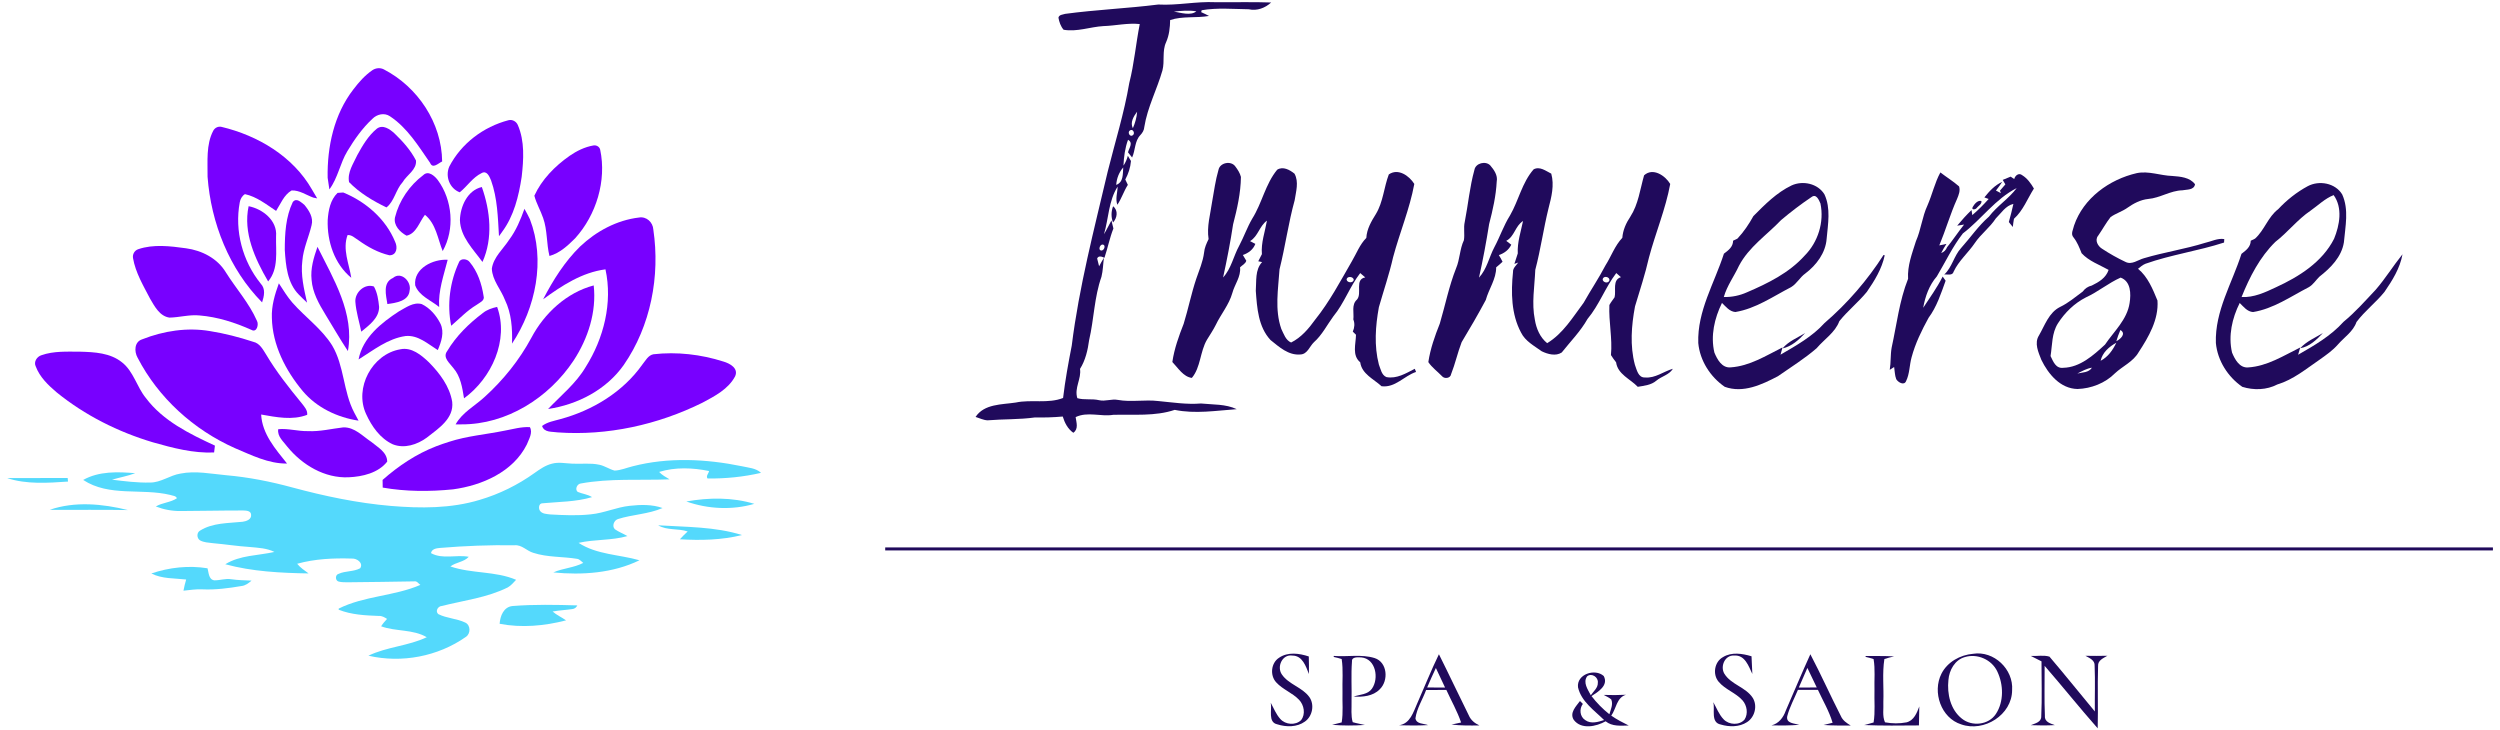 <?xml version="1.0" encoding="utf-8"?>
<!-- Generator: Adobe Illustrator 25.2.0, SVG Export Plug-In . SVG Version: 6.00 Build 0)  -->
<svg version="1.1" id="Layer_1" xmlns="http://www.w3.org/2000/svg" xmlns:xlink="http://www.w3.org/1999/xlink" x="0px" y="0px"
	 viewBox="0 0 822.63 240.34" style="enable-background:new 0 0 822.63 240.34;" xml:space="preserve">
<style type="text/css">
	.st0{fill:#AD93D4;}
	.st1{fill:#200A5C;}
	.st2{fill:#54D9FC;}
	.st3{fill:#7800FF;}
	.st4{fill:#7900FF;}
	.st5{fill:#7A00FF;}
	.st6{fill:#7B00FF;}
</style>
<g>
	<g>
		<g>
			<path class="st0" d="M637.5,84.26"/>
			<path class="st0" d="M635.95,87.4"/>
			<path class="st0" d="M485.8,92.91"/>
			<path class="st0" d="M441.45,94.21"/>
			<path class="st0" d="M525.92,94.35"/>
			<path class="st0" d="M448.5,101.24"/>
			<path class="st0" d="M532.96,101.36"/>
			<path class="st0" d="M699.42,107.54"/>
		</g>
		<g>
			<path class="st1" d="M381.13,1.49c6.29,0.35,12.49-1.06,18.78-0.77c6.12,0.06,12.25-0.12,18.36,0.1
				c-1.97,1.82-4.68,2.84-7.35,2.23c-5.16-0.07-10.42-0.56-15.51,0.32c-0.04,0.16-0.13,0.47-0.16,0.63
				c0.85,0.41,1.74,0.77,2.58,1.25c-4.24,0.75-8.64-0.01-12.79,1.34c-0.05,2.49-0.31,5.01-1.34,7.32c-1.35,2.92-0.4,6.21-1.19,9.24
				c-1.79,6.28-4.94,12.14-5.97,18.62c-0.06,1.05-0.6,1.94-1.31,2.69c-1.91,1.97-1.6,4.99-2.71,7.37c-0.45-0.57-0.89-1.14-1.34-1.7
				c0.3-1.39,1.84-3.12,0-4.13c-1,2.72-1.37,5.62-1.5,8.5c0.67-0.99,1.15-2.08,1.44-3.24c0.34,0.56,0.69,1.13,1.03,1.71
				c-0.18,2.16-0.84,4.19-1.87,6.09c0.2,0.45,0.63,1.33,0.84,1.77c-1.34,2.09-2.06,4.51-3.45,6.55c-0.72-1.95,0.05-3.99,0.09-5.97
				c-2.99,4.63-2.95,10.48-4.49,15.66c0.89-1.47,1.62-3.04,2.45-4.53c0.16,0.66,0.48,1.98,0.65,2.64c-1.24,3.13-1.87,6.46-2.95,9.65
				c-0.8-0.37-1.92-0.84-2.4,0.22c0.16,0.64,0.48,1.93,0.64,2.57c0.52-0.94,1.01-1.89,1.59-2.79c-0.28,2.06-0.3,4.2-0.81,6.24
				c-2.38,6.71-2.45,13.94-4.06,20.85c-0.45,3.29-1.2,6.62-3,9.47c0.52,3.24-1.95,6.27-0.88,9.63c2.29,0.68,4.78,0.1,7.13,0.66
				c2.06,0.49,4.13-0.5,6.2-0.09c4.42,0.8,8.9-0.16,13.34,0.38c4.66,0.44,9.32,1.18,14.01,0.8c3.93,0.41,8.11,0.13,11.77,1.87
				c-6.8,0.48-13.64,1.62-20.41,0.23c-6.49,2.18-13.47,1.44-20.21,1.63c-4.12,0.68-8.42-1.15-12.39,0.75
				c0.24,1.77,1.03,3.88-0.76,5.16c-1.84-1.29-2.84-3.26-3.48-5.35c-3.04,0.27-6.08,0.37-9.13,0.3c-5.17,0.72-10.41,0.52-15.6,0.95
				c-1.38-0.05-2.66-0.73-3.96-1.11c2.87-4.35,8.66-4.04,13.23-4.74c5.13-1.09,10.61,0.45,15.57-1.5c0.69-5.79,1.73-11.5,2.85-17.22
				c2.41-19.4,7.38-38.31,11.84-57.3c2.42-9.69,5.42-19.25,7.09-29.12c1.63-6.38,2.17-12.95,3.45-19.4c-4-0.43-7.96,0.55-11.95,0.67
				c-4.38,0.25-8.7,1.98-13.11,1.2c-0.96-1.11-1.44-2.55-1.7-3.97c0.23-1.02,1.45-0.99,2.24-1.26
				C360.68,3.19,370.95,2.77,381.13,1.49z M386.27,3.81c2.29,0.4,5.62,1.44,7.38-0.09C391.21,3.33,388.71,3.55,386.27,3.81z
				 M372.77,42.19c0.76-1.73,1.28-3.56,1.4-5.44C373.04,38.28,371.79,40.27,372.77,42.19z M371.79,42.93
				c-0.91,0.6,0.02,2.32,0.98,1.56C373.62,43.87,372.75,42.21,371.79,42.93z M367.29,60.84c2.43-0.88,2.16-3.65,2.31-5.75
				C368.21,56.69,367.44,58.71,367.29,60.84z M362.73,80.46c-0.89,0.09-1.48,2-0.25,1.98C363.44,82.37,363.97,80.44,362.73,80.46z"
				/>
		</g>
		<g>
			<path class="st1" d="M400.95,55.88c0.47-2.38,4.13-3.09,5.52-1.13c0.79,1.04,1.54,2.18,1.86,3.47
				c-0.07,5.31-1.25,10.5-2.58,15.61c-0.89,5.86-2.02,11.68-3.29,17.47c2.71-2.93,3.41-7.02,5.29-10.43
				c1.55-2.92,2.63-6.06,4.3-8.92c3.23-5.12,4.32-11.37,8.21-16.1c1.91-1.22,4.17,0.06,5.7,1.3c1.49,2.71,0.48,5.89,0.05,8.75
				c-2.07,7.49-3.09,15.21-4.98,22.73c-0.43,6.5-1.63,13.26,0.58,19.59c0.8,1.62,1.43,3.72,3.23,4.49c3.33-1.66,5.78-4.55,7.92-7.53
				c4.75-5.92,8.29-12.65,12.07-19.2c1.54-2.59,2.59-5.52,4.76-7.69c0.16-2.94,1.66-5.48,3.17-7.9c2.39-3.98,2.62-8.76,4.23-12.99
				c3.06-2.15,6.71,0.43,8.39,3.12c-1.52,8.26-4.82,16.04-6.98,24.13c-1.26,5.56-3.11,10.96-4.68,16.44c-1.13,6.2-1.6,12.7,0,18.86
				c0.59,1.45,0.86,3.44,2.47,4.13c3.4,0.66,6.45-1.25,9.35-2.73l0.41,1.04c-3.95,1.31-6.83,5.27-11.35,4.7
				c-2.56-2.36-6.5-4.03-7.01-7.86c-2.77-2.32-1.45-5.99-1.4-9.08c-0.26-0.26-0.79-0.77-1.05-1.03c0.57-1.3,0.71-2.67,0.18-4
				c0.27-2.2-0.7-4.86,1.2-6.55c1.78-2.04-0.87-6.65,2.72-7.29c-0.56-0.48-1.12-0.95-1.66-1.42c-3.45,4.45-5.26,9.91-8.85,14.25
				c-2.1,2.86-3.7,6.13-6.39,8.51c-1.43,1.36-2.12,3.92-4.42,4.02c-3.94,0.36-7-2.47-9.85-4.75c-4.04-4.34-4.44-10.57-4.85-16.19
				c0.25-3.21-0.3-6.89,2.07-9.46c-0.31-0.06-0.95-0.2-1.26-0.27c0.3-0.59,0.91-1.75,1.2-2.34c-0.33-3.76,1.03-7.37,1.66-11.03
				c-2.5,1.79-2.9,5.15-5.56,6.74c0.44,0.23,1.31,0.69,1.74,0.91c-0.72,1.89-2.26,3.02-4.11,3.66c0.28,0.47,0.84,1.41,1.13,1.89
				c-0.27,1.02-1.37,1.46-2.05,2.17c0.34,3.06-1.78,5.6-2.54,8.45c-1.09,3.86-3.75,6.94-5.45,10.5c-0.84,1.69-1.91,3.25-2.89,4.86
				c-2.3,3.89-2.06,9.13-4.98,12.57c-2.8-0.34-4.58-3.32-6.42-5.23c0.63-4.35,2.13-8.51,3.73-12.58c1.51-4.89,2.5-9.93,4.13-14.78
				c0.97-2.84,2.2-5.63,2.58-8.63c0.13-1.59,0.81-3.04,1.49-4.46c-0.65-4.14,0.59-8.2,1.16-12.27
				C399.48,62.91,399.94,59.33,400.95,55.88z M443.1,91.99c0.16,1.14,2.31,1.25,2.35-0.02C445.21,90.94,443.18,90.79,443.1,91.99z
				 M441.45,94.21 M448.5,101.24"/>
		</g>
		<g>
			<path class="st1" d="M485.16,55.9c0.38-2.23,3.69-3.06,5.21-1.47c1.24,1.45,2.53,3.27,2.13,5.29c-0.24,4.76-1.31,9.42-2.5,14.01
				c-0.94,5.91-2.03,11.79-3.34,17.63c2.61-2.81,3.31-6.72,5.07-10.03c1.84-3.44,3.07-7.17,5.16-10.47
				c2.84-4.92,3.95-10.81,7.76-15.14c2.05-1.09,4.02,0.55,5.8,1.42c1.05,3.78,0.07,7.68-0.9,11.38c-1.66,6.7-2.59,13.59-4.36,20.27
				c-0.22,5.46-1.25,10.99-0.14,16.42c0.47,2.91,1.7,5.81,4.05,7.71c5.24-3.17,8.42-8.52,12-13.3c2.32-4.14,4.99-8.07,7.18-12.29
				c1.91-2.99,3.07-6.47,5.55-9.08c0.19-2.54,1.24-4.87,2.64-6.96c2.65-4.09,3.2-9.02,4.52-13.6c2.9-2.65,6.95,0.08,8.6,2.84
				c-1.52,8.28-4.83,16.07-6.99,24.19c-1.24,5.45-2.99,10.77-4.6,16.11c-1.18,6.3-1.7,12.93-0.04,19.18c0.62,1.64,1.07,4.3,3.34,4.2
				c3.38,0.3,6.08-1.98,9.17-2.87c-1.2,2.02-3.73,2.46-5.45,3.92c-1.7,1.46-3.99,1.66-6.11,2.02c-2.47-2.59-6.6-4.12-7.13-8.06
				c-0.59-0.78-1.2-1.55-1.69-2.38c0.52-5.51-0.77-10.96-0.52-16.47c0.48-0.92,1.16-1.71,1.72-2.56c0.54-2.21-0.8-5.73,2.09-6.6
				c-0.52-0.46-1.03-0.91-1.54-1.36c-3.63,4.75-5.61,10.5-9.46,15.1c-2.31,4.09-5.6,7.39-8.49,11.04c-1.95,1.3-4.63,0.55-6.58-0.4
				c-2.47-1.79-5.41-3.31-6.81-6.17c-3.24-6.03-3.32-13.25-2.64-19.9c-0.08-1.31,1.04-2.16,1.72-3.13l-1.27,0.45
				c0.35-1.16,0.73-2.31,1.12-3.45c-0.2-3.65,1.01-7.15,1.73-10.67c-2.59,1.62-2.79,5.1-5.53,6.53c0.41,0.32,1.24,0.95,1.66,1.27
				c-0.82,1.73-2.32,2.81-4.09,3.42c0.45,0.7,0.85,1.43,1.22,2.19c-0.66,0.65-1.39,1.23-2.1,1.84c0.04,3.83-2.43,7.11-3.42,10.75
				c-2.51,4.69-5.19,9.32-7.94,13.87c-1.33,3.45-2.11,7.1-3.47,10.53c-0.2,1.41-2.25,1.63-3.02,0.63c-1.48-1.53-3.27-2.82-4.47-4.6
				c0.66-4.38,2.13-8.56,3.77-12.66c1.8-6.06,3.02-12.31,5.36-18.21c1.27-2.97,1.18-6.3,2.57-9.23c0.34-1.98-0.18-4.06,0.29-6.06
				C483.1,67.33,483.6,61.51,485.16,55.9z M527.56,91.45c-0.79,1.08,1.15,2.06,1.86,1.13C530.18,91.48,528.27,90.61,527.56,91.45z
				 M485.8,92.91 M525.92,94.35 M532.96,101.36"/>
		</g>
		<g>
			<path class="st1" d="M682.48,74.19c3.07-8.99,11.6-15.14,20.63-17.22c3.92-0.81,7.77,0.82,11.68,0.93
				c2.61,0.2,5.78,0.43,7.49,2.73c-0.32,1.97-2.7,1.69-4.17,1.99c-3.96,0.1-7.33,2.52-11.24,2.85c-2.56,0.27-4.86,1.5-6.93,2.96
				c-1.7,1.2-3.76,1.79-5.45,3c-1.51,1.92-2.67,4.09-4.07,6.1c-1.27,1.51-0.08,3.56,1.38,4.39c2.42,1.59,4.96,3.02,7.59,4.26
				c2.1,1.08,4.12-0.69,6.11-1.22c6.62-1.97,13.49-2.99,20.08-5.05c2.09-0.46,4.13-1.59,6.32-1.24c-0.02,0.28-0.05,0.85-0.07,1.14
				c-8.49,2.77-17.43,3.99-25.86,6.98c-0.93,0.37-1.67,1.05-2.45,1.65c3.24,2.67,4.85,6.69,6.4,10.46
				c0.43,6.24-2.9,11.96-6.21,17.01c-1.79,3.13-5.27,4.56-7.81,6.95c-3.2,3.22-7.78,4.99-12.28,5.14
				c-5.66-0.09-9.63-4.91-11.91-9.59c-0.97-2.48-2.39-5.49-0.8-8.01c1.95-3.35,3.26-7.57,6.99-9.41c2.72-1.3,4.99-3.27,7.41-5.04
				c0.74-1.01,1.75-1.7,2.99-1.99c2.37-1.16,4.64-2.5,5.54-5.15c-3.02-1.69-6.49-2.89-8.89-5.49c-0.72-1.83-1.43-3.66-2.66-5.2
				C681.25,76.96,682.23,75.46,682.48,74.19z M686.39,97.85c-3.78,1.91-6.94,4.99-9.21,8.53c-2.08,3.24-1.85,7.14-2.44,10.78
				c0.87,1.8,1.73,4.2,4.23,3.86c5.45-0.13,9.87-4.1,13.68-7.62c2.96-4.38,7.29-8.22,8.1-13.7c0.48-3.02,0.45-7.1-2.95-8.36
				C693.78,93.13,690.38,96.02,686.39,97.85z M699.42,107.54 M696.38,112.28c1.33-0.65,3.36-2.47,1.34-3.69
				C697.2,109.79,696.75,111.02,696.38,112.28z M691.21,118.72c2.41-1.23,4.05-3.56,5.17-5.95
				C694.03,114.07,691.82,115.97,691.21,118.72z M683.54,122.91c1.69-0.38,3.76-0.28,4.82-1.92
				C686.61,121.24,685.09,122.15,683.54,122.91z"/>
		</g>
		<g>
			<path class="st1" d="M634.24,67.59c1.56-3.56,2.38-7.42,4.24-10.85c2.03,1.56,4.23,2.91,6.16,4.6c0.46,1.41-0.13,2.82-0.67,4.12
				c-2.24,4.99-3.74,10.25-5.84,15.29l2.35-0.5c-0.6,0.98-1.23,1.96-1.73,3.01c0.94-0.32,1.58-1.02,1.94-1.91
				c1.95-2.42,3.66-5.03,5.6-7.46c-0.57,0.09-1.71,0.28-2.28,0.37c1.48-1.8,3.05-3.52,4.72-5.14l0.26,1.66
				c1.91-1.63,3.7-3.42,5.38-5.31l-1.41-0.51c1.63-2.05,3.44-4.03,5.88-5.12c-0.66,0.98-1.34,1.94-2.07,2.86
				c0.41,0.22,1.22,0.64,1.63,0.86c-0.08-0.21-0.23-0.62-0.31-0.83c0.6-0.68,1.19-1.38,1.78-2.06c-0.22-0.37-0.65-1.1-0.87-1.48
				c0.86-0.36,1.73-0.72,2.61-1.07c0.29,0.2,0.88,0.59,1.17,0.8c0.28-1.16,1.52-2.19,2.64-1.26c1.69,1.04,2.85,2.69,3.84,4.38
				c-2.13,3.35-3.55,7.24-6.56,9.95c-0.16,0.89-0.29,1.79-0.38,2.7c-0.44-0.55-0.88-1.09-1.31-1.63c0.55-1.98,1.07-3.97,1.5-5.97
				c-2.6,0.61-4.02,3.06-5.81,4.81c-1.94,3-4.9,5.11-6.88,8.07c-2.19,3.24-5.28,5.81-6.96,9.39c-0.38,1.47-2.04,0.82-3.1,0.98
				c2.6-2.42,3.17-6.11,5.52-8.7c3.09-3.43,5.68-7.3,9.18-10.35c2.66-3.5,6.51-5.88,9.14-9.4c-7.02,3.55-11.57,10.25-17.72,14.93
				c-3.39,4.35-5.75,9.41-8.56,14.13c-2.51,2.89-3.83,6.6-4.49,10.33c2.22-3.38,4.59-6.66,6.41-10.28c0.24,0.34,0.73,1.02,0.97,1.37
				c-1.52,4.21-2.91,8.57-5.61,12.21c-2.27,4.13-4.37,8.42-5.59,13c-0.72,2.57-0.61,5.37-1.8,7.8c-0.64,1.62-2.65,0.42-3.25-0.61
				c-0.5-1.27-0.47-2.7-0.69-4.01c-0.36,0.23-1.09,0.7-1.45,0.94c0.41-2.42,0.2-4.9,0.63-7.31c1.67-7.58,2.52-15.39,5.41-22.66
				c-0.27-4.28,1.32-8.34,2.58-12.36C632.13,75.56,632.48,71.35,634.24,67.59z M646.87,72.53 M637.5,84.26 M635.95,87.4"/>
		</g>
		<g>
			<path class="st1" d="M589.52,61.02c3.7-1.7,8.64-0.64,10.82,2.94c2.14,4.6,1.15,9.77,0.72,14.61c-0.34,4.65-3.38,8.67-6.99,11.4
				c-1.81,1.27-2.81,3.39-4.72,4.52c-5.94,3.06-11.6,7.07-18.33,8.18c-1.91-0.15-3.13-1.77-4.4-2.99c-2.47,5.04-3.8,10.76-2.5,16.32
				c0.92,2.25,2.5,5.18,5.38,4.88c6.24-0.42,11.6-3.85,17.04-6.56c-0.16,0.59-0.5,1.79-0.66,2.39c5.13-3,10.45-5.94,14.48-10.41
				c7.53-6.48,14.07-14.04,19.42-22.4l0.39,0.11c-0.93,4.43-3.34,8.35-5.88,12.03c-2.8,3.42-6.29,6.2-9.05,9.64
				c-1.4,3.77-4.98,5.95-7.49,8.92c-3.95,3.42-8.43,6.2-12.71,9.19c-5.31,2.78-11.45,5.69-17.51,3.49c-4.75-3.27-8.17-8.6-8.71-14.4
				c-0.37-10.53,5.32-19.71,8.44-29.41c1.48-1.1,3-2.22,3.02-4.27c0.35-0.17,1.05-0.5,1.41-0.67c2.09-2.22,3.8-4.76,5.27-7.43
				C580.74,67.3,584.61,63.37,589.52,61.02z M586.08,72.41c-4.71,4.94-10.63,8.86-13.87,15.05c-1.6,3.46-3.94,6.56-4.99,10.28
				c2.63,0.05,5.23-0.48,7.63-1.56c6.88-2.95,13.85-6.38,18.94-12.03c4.42-4.42,6.53-11.08,5.23-17.2c-0.5-1.15-1.37-3.3-2.94-2.11
				C592.62,67.16,589.27,69.72,586.08,72.41z"/>
		</g>
		<g>
			<path class="st1" d="M759.37,61.26c3.77-2,9.05-1.05,11.33,2.71c2.27,4.98,1.03,10.57,0.56,15.79c-0.77,4.8-4.38,8.42-8.05,11.28
				c-1.19,1.15-2.06,2.65-3.52,3.47c-5.94,3.06-11.59,7.08-18.33,8.17c-1.91-0.13-3.13-1.77-4.38-2.99
				c-2.5,5.03-3.81,10.77-2.52,16.33c0.92,2.23,2.48,5.13,5.32,4.88c6.26-0.4,11.64-3.87,17.11-6.56c-0.17,0.59-0.52,1.79-0.69,2.39
				c5.35-3.07,10.78-6.2,14.94-10.83c3.87-3.17,7.16-6.92,10.58-10.55c3.21-3.7,5.76-7.88,8.83-11.68
				c-0.82,4.59-3.34,8.61-5.94,12.39c-2.83,3.51-6.5,6.28-9.2,9.9c-1.09,3.16-4.02,4.99-6.13,7.42c-1.72,1.96-3.87,3.45-5.98,4.95
				c-4.45,3.04-8.68,6.6-13.94,8.18c-3.52,1.84-7.78,1.95-11.52,0.78c-4.75-3.28-8.16-8.61-8.7-14.43
				c-0.35-10.5,5.33-19.65,8.42-29.33c1.47-1.13,3.03-2.26,3.05-4.32c0.35-0.17,1.06-0.52,1.42-0.69c3.12-2.81,4.26-7.16,7.63-9.7
				C752.47,65.81,755.75,63.21,759.37,61.26z M760.28,69.33c-4.3,2.91-7.48,7.1-11.57,10.26c-5.13,5.02-8.47,11.57-11.12,18.15
				c4.03,0.21,7.74-1.52,11.29-3.2c7.6-3.48,15.27-8.29,19.15-15.97c1.83-4.48,2.89-10.17-0.14-14.37
				C765,65.34,762.79,67.57,760.28,69.33z"/>
		</g>
		<path class="st1" d="M649.15,68.07c0.55-0.95,1.59-2.23,2.82-1.95c0.27,0.95-0.95,1.59-1.46,2.22
			C650.15,69.02,648.5,69.22,649.15,68.07z"/>
		<path class="st1" d="M366.27,67.87c1.76,1.41,1.34,3.83-0.03,5.35C365.58,71.46,365.6,69.61,366.27,67.87z"/>
		<path class="st1" d="M586.54,114.65c1.95-2.35,4.9-3.49,7.44-5.06C591.97,111.79,589.54,114.01,586.54,114.65z"/>
		<path class="st1" d="M756.89,114.58c2.03-2.25,4.91-3.45,7.46-4.99C762.32,111.76,759.93,114.09,756.89,114.58z"/>
	</g>
	<g>
		<path class="st1" d="M566.92,216.24c2.86-1.77,6.38-1.2,9.42-0.29c0.11,1.94,0.2,3.88,0.27,5.82c-1.23-2.57-2.41-6.31-5.96-6.06
			c-3.05-0.23-4.67,3.52-3.27,5.94c2.2,3.64,7.06,4.42,9.36,7.98c1.63,2.59,0.7,6.35-1.88,7.99c-2.52,1.65-5.83,1.63-8.64,0.79
			c-3.4-0.66-1.85-4.95-2.45-7.35c1.08,1.91,1.86,4.06,3.42,5.67c1.76,1.81,5.18,2.02,6.87,0.02c1.23-1.92,0.79-4.6-0.66-6.27
			c-2.24-2.53-5.72-3.56-7.89-6.16C563.47,221.9,564.13,217.78,566.92,216.24z"/>
		<g>
			<path class="st1" d="M649.25,215.13c6.85-1.09,13.32,5.09,12.84,11.94c0.01,8.16-9.28,13.96-16.77,11.28
				c-6.64-2.09-9.53-10.64-6.49-16.65C640.78,217.82,645,215.49,649.25,215.13z M646.55,216.21c-3.31,0.91-5.17,4.33-5.42,7.56
				c-0.48,4.54,0.66,9.74,4.42,12.69c3.31,2.69,8.81,2.11,11.2-1.53c2.68-4.09,2.52-9.65,0.47-13.97
				C655.4,217.06,650.66,214.96,646.55,216.21z"/>
		</g>
		<path class="st1" d="M420.9,216.42c2.89-1.98,6.62-1.45,9.76-0.41c0.05,1.92,0.08,3.84,0.04,5.78c-0.98-2.54-2.13-6.07-5.43-6.07
			c-3.34-0.54-5.24,3.7-3.45,6.24c2.27,3.29,6.69,4.17,9.03,7.41c1.76,2.5,1.03,6.31-1.46,8.06c-2.59,1.88-6.14,1.86-9.09,0.91
			c-3.16-0.66-1.69-4.79-2.16-7.11c1,1.81,1.74,3.81,3.16,5.36c1.67,1.88,4.98,2.17,6.82,0.38c1.55-1.96,0.99-4.99-0.66-6.7
			c-2.2-2.31-5.38-3.38-7.52-5.74C417.81,222.23,418.22,218.11,420.9,216.42z"/>
		<path class="st1" d="M438.89,215.83c4.45,0.36,9.08-0.63,13.41,0.7c4.27,1.35,4.68,7.47,1.69,10.3c-2.2,2.27-5.6,2.56-8.59,2.38
			c2.05-0.71,4.64-0.63,6.02-2.57c2.41-3.38,1.31-9.9-3.49-10.32c-1.03-0.02-3.2-0.29-3.06,1.33c-0.33,4.4-0.04,8.82-0.14,13.24
			c0.06,2.24-0.26,4.55,0.38,6.74c1.31,0.4,2.67,0.59,4,0.92c-3.59,0.23-7.19,0.26-10.77-0.05c1.05-0.24,2.1-0.51,3.14-0.79
			c0.55-3.27,0.17-6.6,0.27-9.9c-0.11-3.65,0.29-7.34-0.27-10.96c-0.87-0.27-1.74-0.5-2.63-0.68
			C438.85,216.08,438.88,215.91,438.89,215.83z"/>
		<path class="st1" d="M613.83,215.85c3.14,0.05,6.3-0.05,9.44,0.14c-1.09,0.23-2.16,0.52-3.21,0.86
			c-0.73,4.65-0.16,9.39-0.34,14.09c0.13,2.23-0.4,4.64,0.54,6.74c2.32,0.43,4.76,0.46,7.09,0.01c2.45-0.62,3.41-3.12,4.2-5.24
			c-0.01,2.08-0.05,4.17-0.12,6.25c-6.02,0.05-12.04,0.13-18.05-0.12c1.04-0.28,2.09-0.52,3.13-0.85c0.58-3.52,0.18-7.11,0.29-10.66
			c-0.1-3.4,0.28-6.83-0.29-10.2c-0.85-0.29-1.71-0.52-2.58-0.71C613.9,216.08,613.86,215.92,613.83,215.85z"/>
		<path class="st1" d="M668.25,215.84c2.01,0.11,4.22-0.36,6.13,0.23c5.06,5.93,9.94,12.04,14.93,18.04
			c-0.05-5,0.14-10.01-0.07-15.01c0.14-1.87-1.7-2.56-3.03-3.31c2.41,0.05,4.81,0.05,7.23-0.01c-1.34,0.8-3.18,1.5-3.06,3.37
			c-0.23,6.83,0.05,13.68-0.13,20.51c-5.95-6.74-11.57-13.78-17.46-20.56c0.04,5.49-0.16,11.01,0.09,16.5
			c-0.16,1.96,1.84,2.48,3.27,3c-2.64,0.14-5.29,0.13-7.92,0.02c1.41-0.59,3.51-0.96,3.45-2.92c0.28-6.02,0.08-12.05,0.08-18.08
			C670.57,217.01,669.41,216.42,668.25,215.84z"/>
		<g>
			<path class="st1" d="M466.37,231.39c2.38-5.37,4.54-10.83,7.11-16.11c3.34,6.67,6.51,13.43,9.83,20.11
				c0.66,1.56,1.97,2.63,3.51,3.31c-3.08,0.06-6.16,0.08-9.21-0.28c1.05-0.23,2.11-0.46,3.17-0.68c-1.27-3.73-3.24-7.15-4.85-10.71
				c-2.23-0.02-4.45-0.02-6.67,0.01c-1.13,3.12-3.06,6.01-3.51,9.34c0.34,1.95,2.7,1.64,4.17,2.22c-3.2,0.16-6.41,0.16-9.6,0.05
				C464.04,238.16,465.06,234.31,466.37,231.39z M469.61,226.22c1.96,0,3.92,0,5.89,0.01c-1.02-2.14-2.03-4.28-3.02-6.42
				C471.46,221.92,470.53,224.07,469.61,226.22z"/>
		</g>
		<g>
			<path class="st1" d="M595.7,215.28c3.52,6.69,6.6,13.61,10.04,20.34c0.62,1.46,1.95,2.34,3.27,3.13
				c-2.99-0.01-5.99,0.02-8.96-0.19c0.98-0.26,1.97-0.5,2.97-0.73c-1.12-3.81-3.18-7.24-4.83-10.83c-2.2,0.02-4.39,0.02-6.58,0.01
				c-1.2,2.88-2.73,5.65-3.52,8.68c-0.46,2.39,2.42,2.34,3.98,2.81c-3.06,0.26-6.13,0.25-9.18,0.2c2.41-0.61,3.91-2.56,4.7-4.81
				C590.29,227.69,592.9,221.43,595.7,215.28z M591.91,226.23c1.96-0.01,3.93-0.01,5.9-0.01c-1.03-2.15-2.06-4.31-3.09-6.44
				C593.76,221.92,592.83,224.08,591.91,226.23z"/>
		</g>
		<g>
			<path class="st1" d="M519.25,226.17c-0.54-4.3,5.57-6.33,8.46-3.73c1.66,3.09-1.84,5.21-4.02,6.61c1.7,2.23,3.69,4.23,5.88,5.98
				c0.44-1.59,1.31-3.25,0.61-4.89c-0.74-0.64-1.65-1.02-2.48-1.48c2.44,0.09,4.89,0.08,7.34-0.05c-3.12,0.93-3.19,4.56-4.85,6.87
				c1.81,1.27,3.77,2.27,5.74,3.25c-2.61,0.05-5.43,0.38-7.6-1.39c-3.09,1.74-7.98,2.8-10.46-0.44c-1.52-2.33,0.74-4.49,2.02-6.23
				c0.31,0.3,0.63,0.62,0.95,0.95c-1.24,1.63-1.01,4.21,0.8,5.34c1.88,1.35,4.23,0.6,6.2-0.03
				C524.61,233.74,520.31,230.84,519.25,226.17z M522.26,222.53c-1.48,2.04,0.24,4.39,1.2,6.25c0.85-1.29,2.38-2.41,2.31-4.12
				C526.01,222.86,523.76,221.33,522.26,222.53z"/>
		</g>
	</g>
	<g>
		<g>
			<g>
				<path class="st2" d="M208.22,153.42c11.72-3.02,24.09-2.42,35.87-0.01c2.17,0.51,4.62,0.58,6.33,2.18
					c-5.75,1.34-11.7,1.93-17.6,1.86c-0.63-0.79,0.38-1.67,0.49-2.46c-5.37-1.1-11.13-1.33-16.43,0.3c0.97,1.04,2.23,1.72,3.44,2.44
					c-9.75,0.39-19.6-0.4-29.25,1.37c-1.2,0.16-1.98,1.94-0.98,2.76c1.54,0.66,3.29,0.79,4.72,1.72c-5.3,1.58-10.88,1.52-16.33,2.03
					c-1.19,0.01-1.35,1.61-0.84,2.41c0.74,1.12,2.24,1.1,3.43,1.26c4.44,0.25,8.92,0.46,13.35-0.04c4.38-0.41,8.43-2.35,12.8-2.8
					c3.59-0.4,7.35-0.5,10.8,0.73c-4.67,2.03-9.88,2.1-14.69,3.63c-1.29,0.41-2.04,2.31-1.02,3.34c1.29,0.9,2.78,1.46,4.15,2.26
					c-5.24,1.5-10.78,1.02-16.08,2.23c5.97,3.9,13.37,3.82,20.04,5.73c-8.73,4.25-18.81,4.93-28.35,4c3.17-1.41,6.75-1.51,9.85-3.13
					c-0.63-0.47-1.15-1.18-1.95-1.33c-4.8-0.8-9.81-0.46-14.49-1.99c-2.15-0.62-3.77-2.71-6.16-2.49
					c-8.19-0.12-16.38,0.2-24.54,0.88c-1.16,0.1-2.72,0.32-2.96,1.71c3.82,2.13,8.33,0.42,12.43,1.21c-1.61,1.76-4.2,1.76-6.05,3.17
					c7.01,2.42,14.77,1.47,21.63,4.4c-0.86,0.9-1.66,1.89-2.76,2.51c-6.8,3.37-14.42,4.27-21.7,6.1c-1.28,0.07-2.23,1.73-1.16,2.67
					c2.78,1.42,6.08,1.43,8.9,2.8c1.79,0.86,1.8,3.63,0.19,4.7c-9.21,6.46-21.12,8.72-32.08,6.19c6.1-2.94,13.09-3.18,19.21-6.08
					c-4.6-2.69-10.17-1.81-15.02-3.59c0.54-0.9,1.25-1.66,1.95-2.43c-0.82-0.52-1.68-1.05-2.69-0.98
					c-4.46-0.17-9.03-0.38-13.23-2.05c0-0.09,0.01-0.28,0.01-0.37c8.44-4.22,18.26-4.06,26.88-7.8c-0.63-0.4-1.09-1.29-1.93-1.16
					c-7.25,0.15-14.5,0.21-21.75,0.3c-1.08-0.02-2.19,0.05-3.24-0.24c-1.14-0.31-1.17-2.24,0.01-2.53c2.24-1.04,4.95-0.65,7.1-1.85
					c1.14-1.72-1.1-3.3-2.72-3.18c-6.03-0.19-12.18,0.08-18.02,1.71c1.04,1.29,2.43,2.22,3.76,3.18
					c-9.19-0.15-18.49-0.61-27.41-3.02c4.85-3.02,10.76-2.82,16.17-4.05c-2.47-1.25-5.29-1.36-8-1.62
					c-4.11-0.26-8.19-0.91-12.29-1.27c-1.42-0.19-2.93-0.21-4.2-0.93c-1.1-0.7-1.15-2.53,0.01-3.19c4.17-2.63,9.3-2.42,14.01-2.92
					c1.21-0.15,2.95-0.76,2.8-2.28c-0.03-1.36-1.6-1.4-2.6-1.43c-6.87-0.02-13.74,0.16-20.62,0.18c-2.78,0.03-5.55-0.49-8.14-1.5
					c2.17-1.29,4.83-1.29,6.94-2.7c-0.32-0.86-1.43-0.81-2.16-1.09c-9.44-2.3-20.12,0.7-28.68-4.94c5.18-2.92,11.4-2.7,17.13-2.22
					c-2.49,0.93-5.11,1.4-7.65,2.13c4.14,0.52,8.31,1.04,12.49,0.95c3.6,0.03,6.55-2.4,10.03-2.95c5.01-1,10.08,0.09,15.09,0.54
					c7.34,0.64,14.59,2.08,21.69,4.01c10.64,2.87,21.47,5.15,32.47,6.09c9.75,0.81,19.77,0.88,29.21-1.99
					c6.46-1.9,12.58-4.92,18.05-8.84c1.77-1.26,3.6-2.54,5.74-3.07c2.19-0.61,4.45-0.09,6.67-0.01c2.97,0.17,6-0.29,8.93,0.36
					c1.76,0.36,3.26,1.46,5.01,1.92C204.27,154.77,206.21,153.91,208.22,153.42z"/>
				<path class="st2" d="M2.34,157.32c6.65-0.06,13.29,0.02,19.93-0.04c0.03,0.3,0.08,0.88,0.11,1.18
					C15.72,158.91,8.79,159.43,2.34,157.32z"/>
				<path class="st2" d="M225.83,165.01c7.37-1.31,15.16-1.42,22.38,0.78C240.93,167.92,232.96,167.52,225.83,165.01z"/>
				<path class="st2" d="M16.33,167.76c8.3-2.86,17.39-2,25.76,0.08C33.5,167.67,24.91,167.83,16.33,167.76z"/>
				<path class="st2" d="M216.56,172.85c9.22,0.59,18.69,0.42,27.6,3.21c-6.67,1.65-13.62,1.81-20.44,1.39
					c0.79-0.91,1.68-1.74,2.56-2.57C223.11,173.8,219.52,174.62,216.56,172.85z"/>
				<path class="st2" d="M49.8,188.7c5.9-2,12.32-2.71,18.49-1.7c0.4,1.41,0.35,3.69,2.22,3.96c1.87,0.03,3.71-0.68,5.58-0.36
					c2.21,0.32,4.45,0.36,6.68,0.45c-0.97,0.84-2.03,1.67-3.36,1.79c-4.22,0.72-8.5,1.28-12.78,1.09c-2.1-0.12-4.18,0.23-6.26,0.44
					c0.23-1.24,0.53-2.47,0.89-3.68C57.41,190.24,53.36,190.52,49.8,188.7z"/>
				<path class="st2" d="M168.69,199.41c7.06-0.56,14.2-0.41,21.28-0.2c-0.36,0.73-0.92,1.13-1.67,1.21
					c-2.15,0.32-4.33,0.41-6.47,0.8c1.34,1.17,2.98,1.89,4.43,2.91c-7.1,1.84-14.62,2.53-21.86,1.13
					C164.58,202.69,165.73,199.67,168.69,199.41z"/>
			</g>
		</g>
		<g>
			<g>
				<path class="st3" d="M116.3,29.39c1.78-2.35,3.78-4.61,6.22-6.28c1.11-0.76,2.58-0.9,3.78-0.28
					c11.16,5.78,19.06,17.59,19.19,30.3c-1.28,0.59-3.1,2.56-3.97,0.46c-3.84-5.53-7.47-11.54-13.21-15.33
					c-1.84-1.26-4.3-0.67-5.78,0.85c-3.3,3.05-5.91,6.79-8.22,10.62c-2.43,3.99-3.1,8.81-5.93,12.59c-0.22-1.28-0.41-2.55-0.57-3.84
					C107.63,48.26,109.92,37.61,116.3,29.39z"/>
				<path class="st3" d="M147.83,54.82c3.95-7.62,11.23-13.09,19.47-15.26c1.26-0.33,2.56,0.37,3.08,1.56
					c2.32,5.3,1.92,11.41,1.28,17.06c-0.97,6.36-2.55,12.9-6.47,18.15c-0.25,0.35-0.75,1.04-1,1.4c-0.36-6.16-0.5-12.48-2.6-18.36
					c-0.51-1.23-1.38-3.41-3.12-2.41c-2.93,1.42-4.71,4.31-7.19,6.32C147.94,62.02,146.44,58.05,147.83,54.82z"/>
				<path class="st3" d="M70.17,43.02c0.52-0.99,1.64-1.53,2.73-1.27c11.95,2.85,23.47,9.69,29.7,20.52c0.6,1,1.18,2,1.77,3.01
					c-0.32-0.06-0.96-0.2-1.28-0.26c-2.35-0.85-4.55-2.46-7.14-2.35c-2.53,1.46-3.59,4.38-5.1,6.73c-3.22-2.14-6.38-4.68-10.25-5.52
					c-0.97,0.6-1.51,1.62-1.71,2.71c-1.74,9.38,0.92,19.33,6.9,26.74c1.67,1.73,1.12,4.12,0.45,6.17
					C75.43,88.56,69.44,73.37,68.3,58.17C68.35,53.17,67.77,47.55,70.17,43.02z"/>
				<path class="st3" d="M123.93,42.4c2-1.6,4.37,0.11,5.9,1.52c2.72,2.62,5.32,5.51,7.05,8.89c0.29,3.07-3.03,4.75-4.41,7.15
					c-2.24,2.45-2.72,6.3-5.3,8.29c-4.41-2.11-8.89-4.79-12.31-8.32c-0.63-3.22,1.44-6.11,2.71-8.9
					C119.29,47.9,121.15,44.71,123.93,42.4z"/>
				<path class="st3" d="M187.38,51.31c2.39-1.65,5.04-2.96,7.9-3.45c1-0.17,2.01,0.43,2.22,1.43c2.14,10.18-1.29,21.42-8.23,29.1
					c-2.43,2.42-5.07,4.9-8.47,5.84c-1.01-4.11-0.65-8.45-2.07-12.47c-0.85-2.5-2.24-4.8-2.9-7.36
					C178.26,59.05,182.62,54.66,187.38,51.31z"/>
				<path class="st3" d="M151.34,72.44c0.11-4.48,2.46-9.81,7.21-10.9c2.79,7.87,3.72,16.85,0.21,24.66
					C155.71,82.01,151.5,77.93,151.34,72.44z"/>
				<path class="st3" d="M107.83,72.4c0.22-3.16,0.86-6.65,3.25-8.93c0.46-0.04,1.39-0.11,1.87-0.13
					c7.39,3.01,14.02,8.73,17.07,16.23c0.88,1.77,0.56,4.45-1.88,4.43c-3.72-0.87-7.14-2.75-10.22-4.97
					c-1.13-0.67-2.13-1.79-3.55-1.69c-1.73,4.68,0.5,9.44,1.22,14.07C110.04,86.86,107.6,79.43,107.83,72.4z"/>
				<path class="st3" d="M96.34,66.49c1.23-1.55,2.69,0.07,3.79,0.89c1.55,1.86,3.08,4.22,2.39,6.75c-0.92,3.91-2.7,7.62-3.03,11.66
					c-0.59,4.66,0.52,9.29,1.55,13.8c-0.91-0.86-1.81-1.71-2.68-2.61c-3.83-3.84-4.32-9.6-4.65-14.72
					C93.71,76.95,94,71.35,96.34,66.49z"/>
				<path class="st3" d="M172.57,68.72c0.63,1.13,1.25,2.24,1.79,3.4c5.2,13.47,1.94,29.15-5.88,40.95
					c0.16-4.89-0.16-9.94-2.34-14.41c-1.33-3.46-4.14-6.42-4.3-10.25c0.54-3.81,3.7-6.43,5.7-9.52
					C169.83,75.84,171.29,72.28,172.57,68.72z"/>
				<path class="st3" d="M190.89,81.11c5.28-5,12.07-8.67,19.36-9.53c2.46-0.44,4.6,1.55,4.73,3.97c2.27,15.33-0.85,31.7-9.73,44.54
					c-5.74,8.15-15.16,13.03-24.9,14.49c4.27-4.49,9.21-8.43,12.4-13.86c5.92-9.39,8.89-21.12,6.48-32.09
					c-7.75,1.01-14.34,5.36-20.51,9.85C181.98,92.2,185.8,86.09,190.89,81.11z"/>
				<path class="st3" d="M43.77,84.93c-0.22-1.27,0.5-2.52,1.72-2.93c5-1.71,10.58-1.01,15.73-0.3c5.2,0.71,10.32,3.3,13.09,7.91
					c3.35,5.34,7.67,10.11,10.22,15.92c0.71,1.19-0.01,4.07-1.83,3c-5.39-2.4-11.12-4.25-17.03-4.73c-3.34-0.34-6.6,0.65-9.92,0.71
					c-3.21-0.47-4.85-3.66-6.34-6.18C47.19,94.05,44.59,89.73,43.77,84.93z"/>
				<path class="st3" d="M136.62,93.89c-0.59-5.57,5.9-8.72,10.69-8.41c-1.28,5.12-3.16,10.17-2.8,15.55
					C141.82,98.8,137.88,97.38,136.62,93.89z"/>
				<path class="st3" d="M151.06,86.22c0.56-1.35,2.71-1.04,3.45-0.03c2.64,3.13,4,7.2,4.61,11.2c0.51,1.56-1.35,2.18-2.29,2.92
					c-3.13,1.86-5.62,4.54-8.37,6.88C147.05,100.16,148.03,92.71,151.06,86.22z"/>
				<path class="st3" d="M89.46,104.58c-0.16-3.92,0.98-7.71,2.3-11.35c1.42,2.14,2.73,4.4,4.45,6.35
					c4.22,4.8,9.62,8.57,13.06,14.05c4.06,6.79,3.62,15.17,7.29,22.13c0.35,0.67,1.06,2,1.42,2.66c-6.98-1.07-13.74-4.26-18.35-9.72
					C93.98,121.93,89.64,113.55,89.46,104.58z"/>
				<path class="st3" d="M174.85,111.14c4.25-8.05,11.6-14.86,20.51-17.22c0.97,8.72-1.86,17.46-6.62,24.72
					c-8.1,12.22-22.01,21.08-36.93,21h-1.89c2.21-3.94,6.32-6.05,9.55-9.03C165.63,125.03,170.91,118.46,174.85,111.14z"/>
				<path class="st3" d="M131.28,102.45c2.28-1.22,4.79-3.17,7.51-2.38c2.71,1.31,4.79,3.76,6.13,6.42c1.38,2.85,0.29,6-0.87,8.71
					c-3.25-2.02-6.45-5-10.56-4.63c-5.87,0.81-10.62,4.68-15.5,7.71C119.34,111.09,125.49,106.23,131.28,102.45z"/>
				<path class="st3" d="M158.84,103.04c1.36-1.12,3.05-1.68,4.74-2.05c3.97,10.91-1.84,23.51-10.89,30.08
					c-0.57-3.47-1.11-7.23-3.53-9.98c-1.17-1.62-3.63-3.42-2-5.59C150.1,110.57,154.29,106.47,158.84,103.04z"/>
				<path class="st3" d="M46.77,111.66c7.03-2.78,14.85-4,22.35-2.71c4.83,0.77,9.58,2,14.23,3.53c2.13,0.47,3.15,2.5,4.22,4.18
					c3.36,5.68,7.47,10.86,11.64,15.95c0.87,1.15,2.05,2.32,1.87,3.89c-4.88,1.87-10.18,0.77-15.15-0.1
					c0.35,6.44,4.72,11.35,8.52,16.13c-6.09,0.09-11.7-2.78-17.18-5.08c-13.56-6.04-25.16-16.53-32-29.76
					C44.13,115.67,44.18,112.48,46.77,111.66z"/>
				<path class="st3" d="M120.47,136.25c-3.98-8.56,1.97-19.74,11.25-21.31c3.71-0.79,6.88,1.88,9.39,4.25
					c3.55,3.6,6.86,7.94,7.69,13.05c0.63,5.51-4.61,8.81-8.37,11.77c-3.15,2.3-7.39,3.71-11.18,2.19
					C125.1,144.3,122.31,140.29,120.47,136.25z"/>
				<path class="st3" d="M13.64,116.88c4.05-1.42,8.45-1.16,12.68-1.16c4.77,0.13,9.97,0.38,13.85,3.53
					c3.81,3.01,4.83,8.06,7.83,11.72c5.66,7.55,14.37,11.79,22.72,15.66c-0.07,0.56-0.21,1.7-0.27,2.26
					c-6.86,0.29-13.57-1.48-20.12-3.34c-11.48-3.42-22.4-8.9-31.71-16.46c-2.78-2.36-5.55-5.03-6.85-8.5
					C11,119.08,12.16,117.33,13.64,116.88z"/>
				<path class="st3" d="M215.01,116.57c7.7-0.88,15.66,0.04,23.04,2.4c2.12,0.62,5.05,2.21,3.84,4.86
					c-2.22,4.22-6.71,6.52-10.75,8.68c-14.66,7.26-31.27,10.94-47.63,9.77c-1.84-0.31-4.42,0.14-5.14-2.11
					c1.75-1.34,3.96-1.66,6.03-2.26c10.6-2.87,20.59-8.92,26.99-17.99C212.42,118.68,213.26,116.91,215.01,116.57z"/>
				<path class="st3" d="M166,141.72c2.77-0.5,5.52-1.33,8.36-1.17c1.04,1.85-0.34,3.96-1.01,5.72
					c-4.5,9.01-14.73,13.46-24.26,14.75c-7.69,0.77-15.55,0.76-23.16-0.58c-0.02-0.84-0.03-1.68-0.04-2.52
					c5.23-4.62,11.12-8.56,17.65-11.08c1.39-0.53,2.8-1.01,4.22-1.46C153.68,143.45,159.92,142.96,166,141.72z"/>
				<path class="st3" d="M91.55,141.23c3.27-0.32,6.5,0.71,9.78,0.63c3.93,0.2,7.75-0.79,11.62-1.23c3.71-0.13,6.37,2.88,9.24,4.78
					c2.09,1.76,5.21,3.38,5.22,6.49c-2.95,3.74-8.13,4.95-12.68,5.15c-7.9,0.36-15.25-4.04-20.14-10
					C93.31,145.3,91.18,143.65,91.55,141.23z"/>
			</g>
			<g>
				<path class="st4" d="M139.27,57.63c1.66-1.63,3.71,0.22,4.78,1.61c4.86,6.6,5.66,16.19,1.62,23.38
					c-1.66-4.11-2.19-8.97-5.84-11.94C138,73,137,76.89,133.78,77.55c-2.14-1.16-4.37-3.39-3.8-6.05
					C131.34,66,134.76,61.02,139.27,57.63z"/>
				<path class="st4" d="M81.81,67.85c4.62,0.9,9.49,4.72,9.03,9.89c-0.12,5.02,0.91,10.7-2.61,14.86
					C83.92,85.21,79.94,76.58,81.81,67.85z"/>
			</g>
			<g>
				<path class="st5" d="M102.53,92.11c-0.42-3.74,0.72-7.4,1.93-10.89c5.31,10.64,12.23,21.87,10.02,34.3
					c-2.63-3.96-4.98-8.09-7.47-12.14C104.9,99.92,102.84,96.23,102.53,92.11z"/>
				<path class="st5" d="M116.93,99.29c-0.19-3.06,3.05-6.09,6.11-5.01c1.14,2.04,1.48,4.44,1.71,6.74
					c-0.03,3.7-3.31,5.98-5.87,8.12C118.21,105.86,117.17,102.64,116.93,99.29z"/>
			</g>
			<g>
				<path class="st6" d="M129.31,91.46c2.68-2.31,6.15,1.2,5.48,4.12c-0.3,3.55-4.52,4.07-7.32,4.47
					C127.03,97.13,125.84,93,129.31,91.46z"/>
			</g>
		</g>
	</g>
	<g>
		<rect x="291.28" y="180.13" class="st1" width="529.02" height="0.99"/>
	</g>
</g>
</svg>

